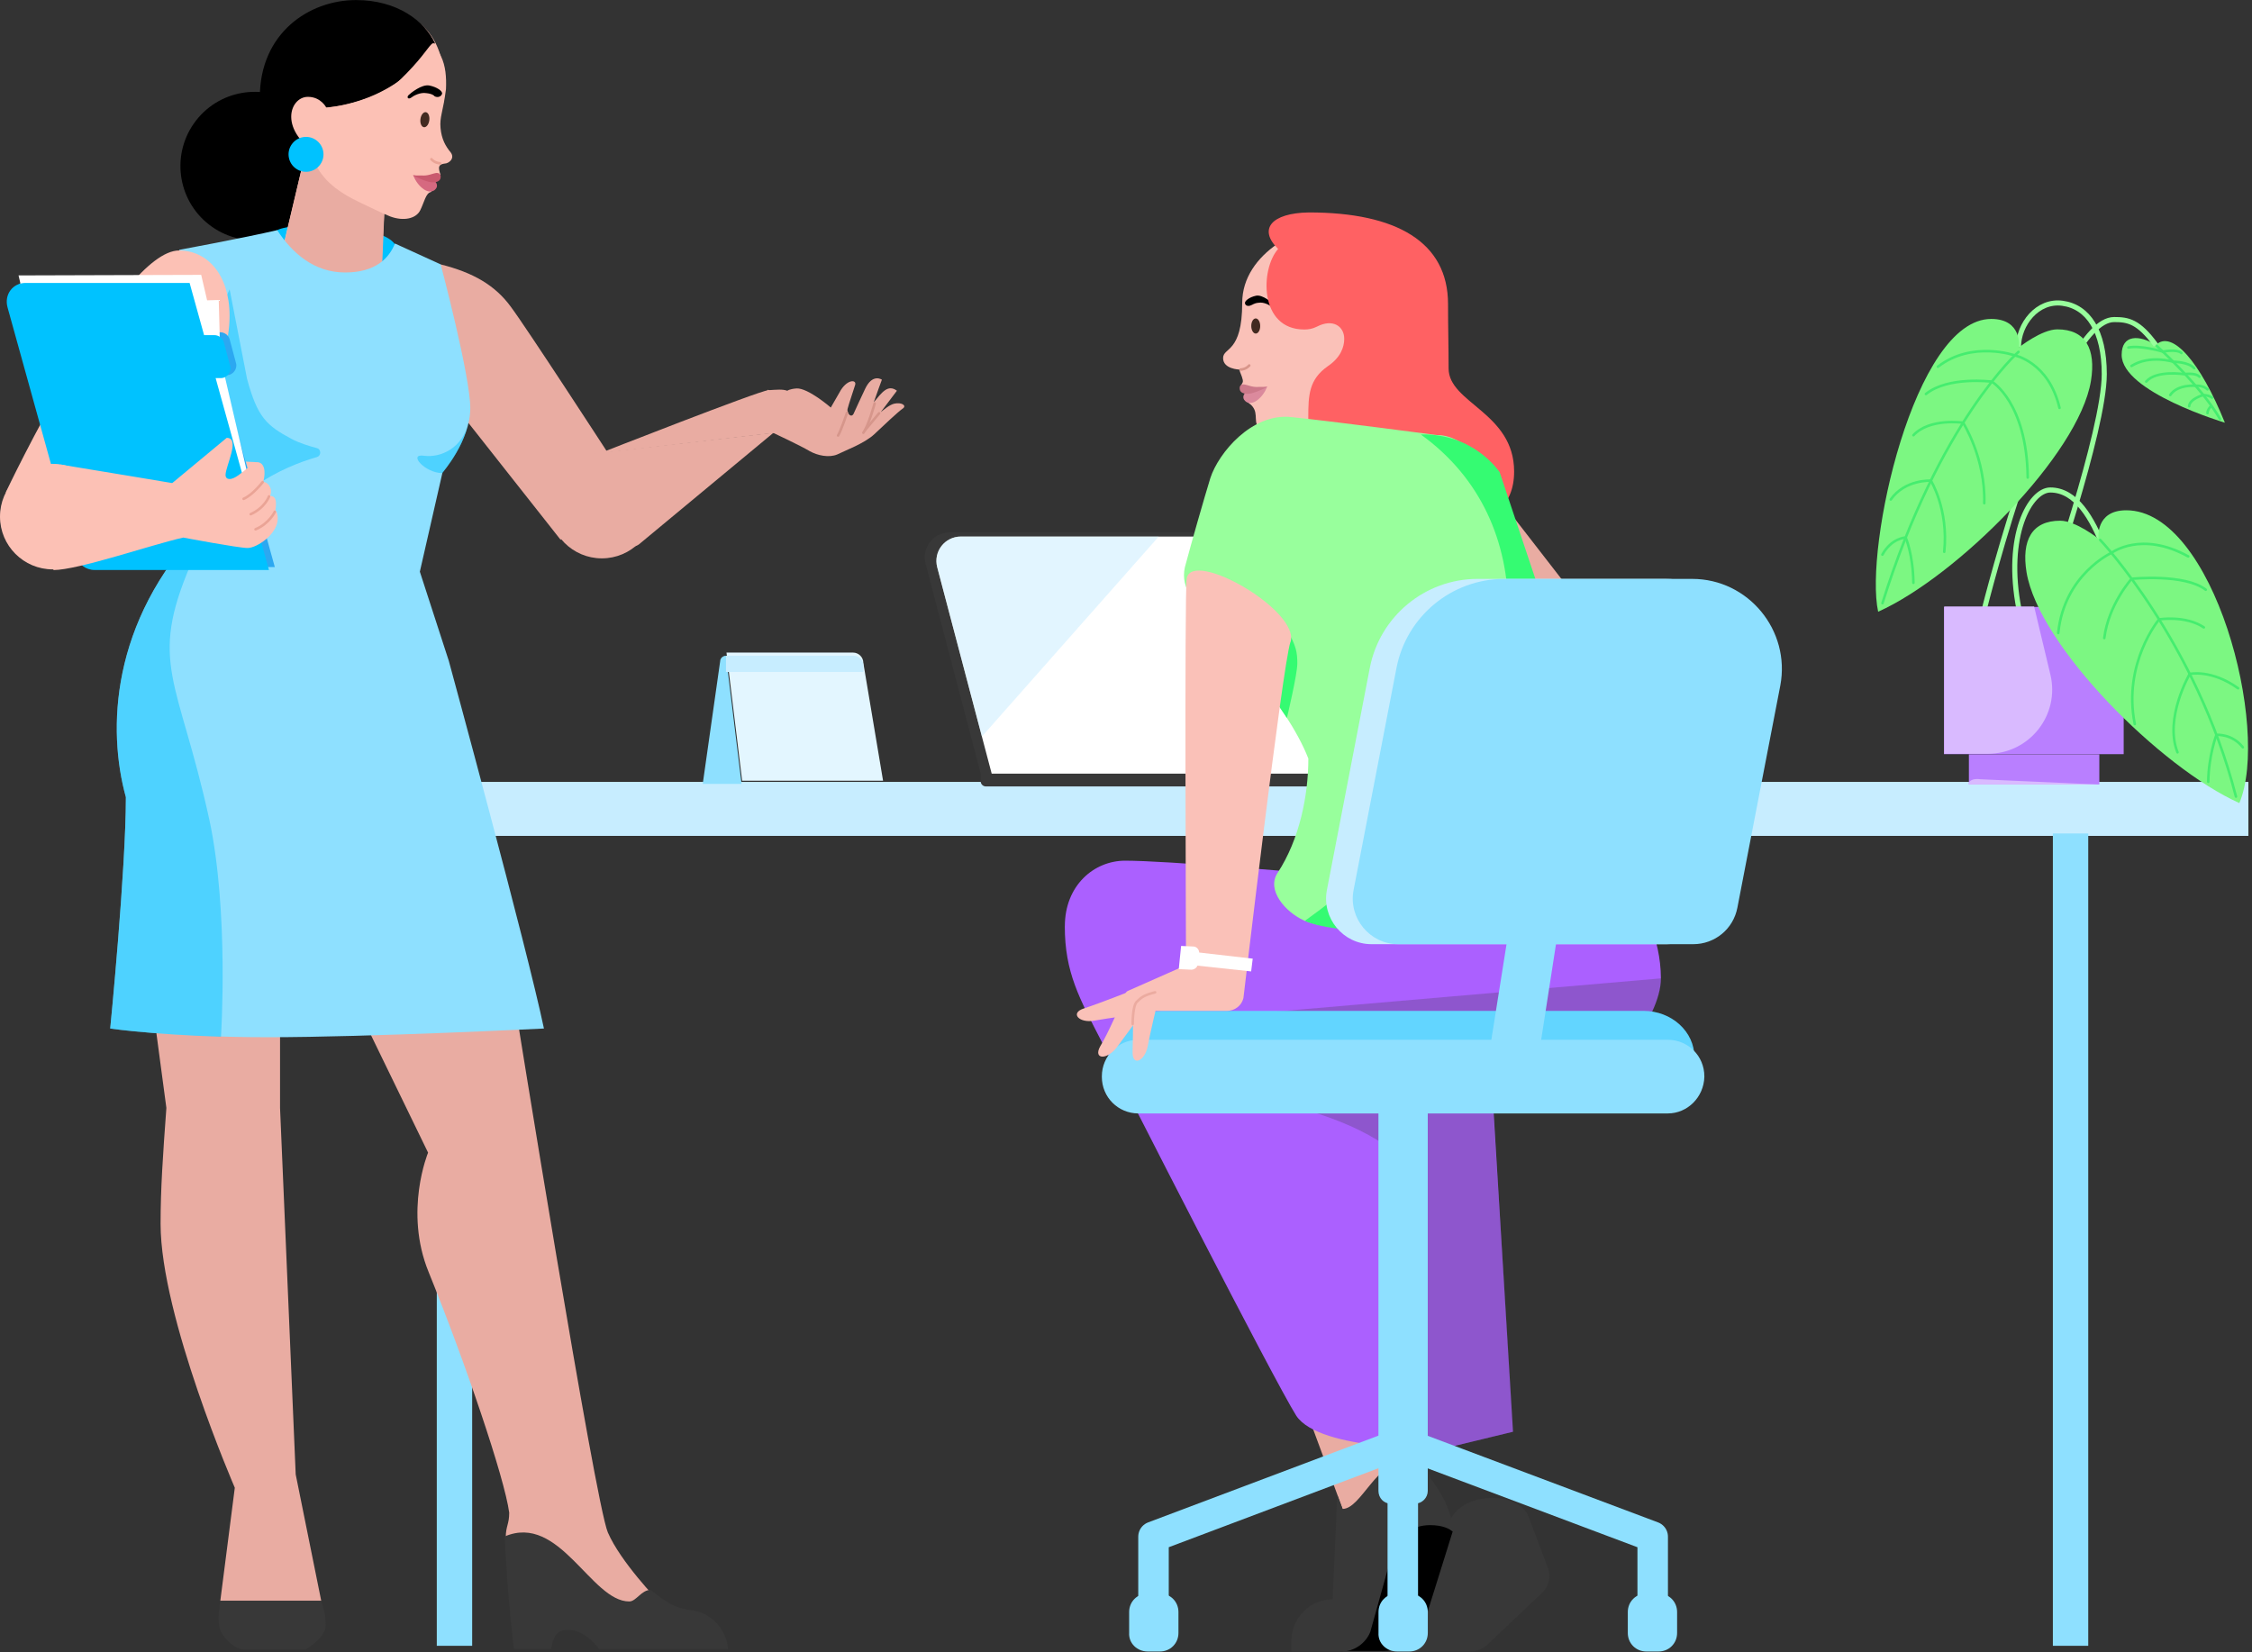 <?xml version="1.0" encoding="UTF-8"?> <svg xmlns="http://www.w3.org/2000/svg" xmlns:xlink="http://www.w3.org/1999/xlink" id="eWX3iCOVy7j1" viewBox="0 0 443 325" shape-rendering="geometricPrecision" text-rendering="geometricPrecision"><rect x="0" y="0" width="443" height="325" fill="#333333" stroke="none"/><style> #eWX3iCOVy7j51_tr {animation: eWX3iCOVy7j51_tr__tr 5000ms linear infinite normal forwards}@keyframes eWX3iCOVy7j51_tr__tr { 0% {transform: translate(266.106px,83.971px) rotate(0deg)} 50% {transform: translate(266.106px,83.971px) rotate(0deg)} 58% {transform: translate(266.106px,83.971px) rotate(-7.058deg)} 62% {transform: translate(266.106px,83.971px) rotate(0deg)} 100% {transform: translate(266.106px,83.971px) rotate(0deg)}} #eWX3iCOVy7j83_tr {animation: eWX3iCOVy7j83_tr__tr 5000ms linear infinite normal forwards}@keyframes eWX3iCOVy7j83_tr__tr { 0% {transform: translate(92.159px,63.634px) rotate(0deg)} 20% {transform: translate(92.159px,63.634px) rotate(0deg)} 40% {transform: translate(92.159px,63.634px) rotate(-5.738deg)} 80% {transform: translate(92.159px,63.634px) rotate(-5.738deg)} 100% {transform: translate(92.159px,63.634px) rotate(0deg)}} #eWX3iCOVy7j85_tr {animation: eWX3iCOVy7j85_tr__tr 5000ms linear infinite normal forwards}@keyframes eWX3iCOVy7j85_tr__tr { 0% {transform: translate(117.93px,99.462px) rotate(0deg)} 20% {transform: translate(117.93px,99.462px) rotate(0deg)} 40% {transform: translate(117.93px,99.462px) rotate(-16.94deg)} 80% {transform: translate(117.93px,99.462px) rotate(-16.94deg)} 100% {transform: translate(117.93px,99.462px) rotate(0deg)}} #eWX3iCOVy7j90_tr {animation: eWX3iCOVy7j90_tr__tr 5000ms linear infinite normal forwards}@keyframes eWX3iCOVy7j90_tr__tr { 0% {transform: translate(151.114px,82.217px) rotate(0deg)} 30% {transform: translate(151.114px,82.217px) rotate(0deg)} 40% {transform: translate(151.114px,82.217px) rotate(-49.677deg)} 44% {transform: translate(151.114px,82.217px) rotate(0deg)} 48% {transform: translate(151.114px,82.217px) rotate(-49.677deg)} 80% {transform: translate(151.114px,82.217px) rotate(-49.677deg)} 100% {transform: translate(151.114px,82.217px) rotate(0deg)}} #eWX3iCOVy7j100_tr {animation: eWX3iCOVy7j100_tr__tr 5000ms linear infinite normal forwards}@keyframes eWX3iCOVy7j100_tr__tr { 0% {transform: translate(64.218px,34.943px) rotate(0deg)} 20% {transform: translate(64.218px,34.943px) rotate(9.024deg)} 80% {transform: translate(64.218px,34.943px) rotate(9.024deg)} 100% {transform: translate(64.218px,34.943px) rotate(0deg)}} #eWX3iCOVy7j105_ts {animation: eWX3iCOVy7j105_ts__ts 5000ms linear infinite normal forwards}@keyframes eWX3iCOVy7j105_ts__ts { 0% {transform: translate(83.578px,23.546px) scale(1,1)} 40% {transform: translate(83.578px,23.546px) scale(1,1)} 42% {transform: translate(83.578px,23.546px) scale(1,0.2)} 44% {transform: translate(83.578px,23.546px) scale(1,1)} 100% {transform: translate(83.578px,23.546px) scale(1,1)}} #eWX3iCOVy7j113_tr {animation: eWX3iCOVy7j113_tr__tr 5000ms linear infinite normal forwards}@keyframes eWX3iCOVy7j113_tr__tr { 0% {transform: translate(35.492px,56.922px) rotate(0deg)} 40% {transform: translate(35.492px,56.922px) rotate(-14.252deg)} 80% {transform: translate(35.492px,56.922px) rotate(-14.252deg)} 100% {transform: translate(35.492px,56.922px) rotate(0deg)}} #eWX3iCOVy7j115_tr {animation: eWX3iCOVy7j115_tr__tr 5000ms linear infinite normal forwards}@keyframes eWX3iCOVy7j115_tr__tr { 0% {transform: translate(10.38px,101.63px) rotate(0deg)} 20% {transform: translate(10.38px,101.63px) rotate(0deg)} 40% {transform: translate(10.38px,101.63px) rotate(26.056deg)} 80% {transform: translate(10.38px,101.63px) rotate(26.056deg)} 100% {transform: translate(10.38px,101.63px) rotate(0deg)}} </style><g transform="translate(0 0)"><path d="M442.289,154.441h-378.16v10.62h378.16v-10.62Z" transform="translate(0-.624)" fill="#c7edff"></path><path d="M92.882,324.39v-159.8h-6.96v159.8h6.96Z" transform="translate(0-.624)" fill="#8ee0ff"></path><path d="M410.788,324.39v-159.8h-6.96v159.8h6.96Z" transform="translate(0-.624)" fill="#8ee0ff"></path><path d="M437.659,83.152c0,0-20.3-6.05-20.3-13.35c0-3.99,3.42-3.99,6.73-1.94c3.19-3.08,8.78,3.42,13.57,15.28v.01Z" fill="#7cf782"></path><path d="M397.059,68.332c0-4.56,3.76-9.35,8.67-8.67c5.02.68,8.21,5.47,8.21,13.92c0,11.18-11.63,44.48-11.63,44.48" fill="none" stroke="#98ff9c" stroke-miterlimit="10"></path><path d="M413.939,108.021c-2.4-6.16-5.59-11.63-10.61-11.63-3.99,0-9.01,9.01-6.16,23.5" fill="none" stroke="#98ff9c" stroke-miterlimit="10"></path><path d="M424.088,67.883c-3.42-4.68-5.47-5.02-8.21-5.02-11.29,0-25.55,57.03-25.55,57.03" fill="none" stroke="#98ff9c" stroke-miterlimit="10"></path><path d="M404.699,64.792c5.59,0,7.639,3.88,6.619,10.15-2.4,14.49-26.35,38.44-41.86,45.4-2.74-12.55,7.071-57.6,22.241-57.6c6.16,0,5.47,5.59,5.47,5.59s4.45-3.54,7.53-3.54Z" fill="#7cf782"></path><path d="M382.398,148.361h35.36v-28.97h-35.36v28.97Z" fill="#b97fff"></path><path d="M382.461,148.292h8.55c8.21,0,14.26-7.639,12.32-15.629l-3.19-13.351h-17.68v28.971.009Z" fill="#d9baff"></path><path d="M405.27,102.433c-5.59,0-7.64,3.88-6.62,10.15c2.4,14.49,26.351,38.44,41.861,45.4c6.16-14.6-5.021-57.6-22.241-57.6-6.16,0-5.47,5.59-5.47,5.59s-4.45-3.54-7.53-3.54Z" fill="#7cf782"></path><path d="M387.309,154.321h25.66v-5.93h-25.66v5.93Z" fill="#b97fff"></path><path d="M145.878,154.21h-7.64l3.42-24.07c0-.68.57-1.14,1.14-1.14l3.08,25.21Z" fill="#8ee0ff"></path><path d="M173.71,154.21h-27.72L142.91,129h24.87c1.14,0,2.05.91,2.05,2.05l3.88,23.15v.01Z" transform="translate(0-.624)" fill="#e3f6ff"></path><path d="M169.839,132.19h-27.03v-3.19h25.09c1.03,0,1.94.8,1.94,1.94v1.25Z" fill="#c7edff"></path><path d="M413.133,106.211c0,0,18.87,19.91,26.71,50.49" fill="none" stroke="#45ed6f" stroke-width="0.5" stroke-linecap="round" stroke-miterlimit="10"></path><path d="M404.883,124.531c1.19-11.55,10.48-15.77,10.48-15.77s5.83-4.42,15.09.7" fill="none" stroke="#45ed6f" stroke-width="0.5" stroke-linecap="round" stroke-miterlimit="10"></path><path d="M413.941,125.519c.85-6.67,5.38-11.66,5.38-11.66s10.44-1.06,14.58,2.15" fill="none" stroke="#45ed6f" stroke-width="0.5" stroke-linecap="round" stroke-miterlimit="10"></path><path d="M419.943,142.441c-2.41-11.99,4.78-20.6,4.78-20.6s5.22-.83,8.8,1.58" fill="none" stroke="#45ed6f" stroke-width="0.5" stroke-linecap="round" stroke-miterlimit="10"></path><path d="M428.342,147.999c-2.66-6.73,2.41-15.42,2.41-15.42s4.26-.95,9.51,2.82" fill="none" stroke="#45ed6f" stroke-width="0.5" stroke-linecap="round" stroke-miterlimit="10"></path><path d="M434.395,153.791c.06-5.14,1.61-9.23,1.61-9.23s3.09-.26,5.19,2.45" fill="none" stroke="#45ed6f" stroke-width="0.5" stroke-linecap="round" stroke-miterlimit="10"></path><path d="M397.065,69.219c0,0-15.57,13.66-26.76,49.44" fill="none" stroke="#45ed6f" stroke-width="0.5" stroke-linecap="round" stroke-miterlimit="10"></path><path d="M405.135,80.241c-2.12-9.01-8.8-10.33-8.8-10.33s-8.4-2.96-15.12,2.23" fill="none" stroke="#45ed6f" stroke-width="0.5" stroke-linecap="round" stroke-miterlimit="10"></path><path d="M398.882,93.942c-.18-14.79-7.06-18.86-7.06-18.86s-8.6-1.12-12.97,2.43" fill="none" stroke="#45ed6f" stroke-width="0.5" stroke-linecap="round" stroke-miterlimit="10"></path><path d="M390.332,98.991c.28-8.83-4.16-15.84-4.16-15.84s-6.58-.96-9.77,2.46" fill="none" stroke="#45ed6f" stroke-width="0.5" stroke-linecap="round" stroke-miterlimit="10"></path><path d="M382.461,108.55c.87-8.38-2.63-13.99-2.63-13.99s-5.07-.3-7.89,3.7" fill="none" stroke="#45ed6f" stroke-width="0.5" stroke-linecap="round" stroke-miterlimit="10"></path><path d="M376.393,114.652c-.09-5.74-1.53-8.91-1.53-8.91s-2.75.08-4.57,3.36" fill="none" stroke="#45ed6f" stroke-width="0.5" stroke-linecap="round" stroke-miterlimit="10"></path><path d="M424.281,68.07c0,0,8.66,7.8,12.43,14.36" fill="none" stroke="#45ed6f" stroke-width="0.5" stroke-linecap="round" stroke-miterlimit="10"></path><path d="M418.684,68.368c2.4-.5,6.77.8,6.77.8s2.71-.55,3.66.27" fill="none" stroke="#45ed6f" stroke-width="0.5" stroke-linecap="round" stroke-miterlimit="10"></path><path d="M419.293,71.991c3.67-2.27,8.22-.82,8.22-.82s2.96-.02,4.12,1.27" fill="none" stroke="#45ed6f" stroke-width="0.5" stroke-linecap="round" stroke-miterlimit="10"></path><path d="M422.191,75.06c2.02-2.31,7.46-1.45,7.46-1.45s2.2-.36,3.02.5" fill="none" stroke="#45ed6f" stroke-width="0.5" stroke-linecap="round" stroke-miterlimit="10"></path><path d="M426.914,77.709c1.43-2.15,4.99-1.82,4.99-1.82s1.48-.14,2.34.71" fill="none" stroke="#45ed6f" stroke-width="0.5" stroke-linecap="round" stroke-miterlimit="10"></path><path d="M430.633,79.911c.09-1.45,2.78-2.2,2.78-2.2s1.14.04,1.72.51" fill="none" stroke="#45ed6f" stroke-width="0.5" stroke-linecap="round" stroke-miterlimit="10"></path><path d="M434.942,79.91c0,0-.7.63-.7,1.36" fill="none" stroke="#45ed6f" stroke-width="0.5" stroke-linecap="round" stroke-miterlimit="10"></path><path d="M387.24,154.332h25.66l-23.27-1.03c-1.6-.23-2.4.34-2.4,1.03h.01Z" fill="#d9baff"></path></g><g transform="translate(0 0.497)"><path d="M263.069,151.7h-70.15l-10.84-41.29c-.8-3.08,1.48-6.16,4.68-6.16h60.11c2.17,0,4.11,1.48,4.68,3.65l11.52,43.8Z" fill="#383838"></path><path d="M264.09,151.701h-69.01l-10.72-40.61c-.8-3.08,1.48-6.04,4.68-6.04h59.08c2.17,0,4.11,1.48,4.68,3.54l11.29,43.11Z" fill="#fff"></path><path d="M193.152,144.401l-8.78-33.31c-.8-3.08,1.48-6.04,4.68-6.04h38.89l-34.79,39.35Z" opacity="0.5" fill="#c7edff"></path><path d="M273.67,154.213h-79.73c-.57,0-1.03-.46-1.03-1.03v-1.48h80.75v2.51h.01Z" fill="#383838"></path><path d="M255.539,273.17l9.7,26.23l16.31-5.47-4.9-23.95" fill="#e9aca2"></path><path d="M271.85,324.383h17.45c1.14,0,2.28-.46,3.19-1.25l10.84-10.27c1.37-1.25,1.83-3.31,1.14-5.02l-3.99-10.49c-2.74-4.79-14.14-4.33-15.63,2.51-1.48,6.84-2.74,9.12-8.9,10.61-11.06,2.74-11.86,7.98-11.86,14.03h7.76v-.11-.01Z" fill="#383838"></path><path d="M272.308,324.271h-11.41l11.18-26.12l8.67-1.6l5.02,4.22-5.7,18.25c-1.26,3.08-4.34,5.25-7.76,5.25Z"></path><path d="M281.091,288.801l.34,1.6c0,0,4.33,5.13,4.33,10.38-.57-.46-1.83-1.25-4.45-1.25-3.42,0-6.16,1.94-7.3,5.02l-4.45,15.97c-.91,2.28-3.19,3.88-5.7,3.88h-9.81v-2.17c0-4.45,3.65-8.1,8.1-8.1l.91-20.53l1.03,2.74c3.65,0,6.62-9.47,12.66-9.47c3.42-.11,4.33,1.94,4.33,1.94l.01-.01Z" fill="#383838"></path><path d="M209.461,181.7c0,9.12,2.85,14.14,7.3,22.81c4.33,8.78,33.76,66.38,38.21,73.46c4.56,7.07,28.97,6.5,28.97,6.5l13.69-3.31-4.22-69.46c0,0,22.01-.23,22.13,0c.11.23,11.18-11.52,11.18-19.73s-3.99-14.6-3.99-14.6-85.32-8.55-101.4-8.55c-6.16,0-11.86,4.9-11.86,12.89l-.01-.01Z" fill="#ab60ff"></path><path d="M248.922,198.691l77.9-6.73c0,4.79-3.65,10.04-3.65,10.04l-74.25-3.31Z" opacity="0.25" fill="#383838"></path><path d="M223.949,213.181c0,0,31.71.11,48.59,11.63l7.41,60.57l17.79-4.22-4.56-71.86-69.23,3.88Z" opacity="0.25" fill="#383838"></path><path d="M297.859,101.402l40.95,52.81h-37.98l-2.97-52.81Z" fill="#e9aca2"></path><g id="eWX3iCOVy7j51_tr" transform="translate(266.106,83.971) rotate(0)"><g transform="translate(-266.106,-83.971)"><path d="M263.642,43.34c-7.3,0-19.28,5.82-19.28,15.74s-3.76,8.7-3.76,10.87s3.19,2.25,3.19,2.25c.19.8.45,1.04.68,2.04.18.78-.64.89-.27,1.64.13.27,1.12.4,1.27.69.46.84-1.14.64-.58,1.53.3.48,1,.76,1.48,1.35c1.28,1.56,0,3.37,1.55,4.33c3.08,2.51,31.58,1.31,31.58,1.31l-6.16-11.06-9.69-30.68-.01-.01Z" fill="#fac1b8"></path><path d="M249.283,75.519c0,0-.5,1.5-1.7,2.5-1.1,1-2.2.9-2.7.3-.6-.6-.2-1.4.3-1.7.6-.3,4.1-1.1,4.1-1.1Z" fill="#db8a9d"></path><path d="M244.043,72.202c0,0,1,0,1.7-.8" fill="none" stroke="#d8968b" stroke-width="0.5" stroke-linecap="round" stroke-miterlimit="10"></path><path d="M247.029,65.124c.486-.003.876-.672.872-1.495-.005-.823-.402-1.488-.888-1.485-.486.003-.877.672-.872,1.495.004.823.402,1.488.888,1.485Z" fill="#432a20"></path><path d="M245.953,59.62c-.52.16-.97,0-1.05-.46s.86-1.2,2.16-1.48s3.2,1.38,3.54,1.75.09.83-.43.46c-.43-.37-1.56-1.01-2.59-.83-.95.09-1.1.39-1.63.55v.01Z"></path><path d="M249.284,75.621c0,0-1.6.9-3.3,1.3-1.3.2-2-.2-2.1-.8s.1-1,.8-1c.8.1,1.6.6,2.9.5h1.7Z" fill="#cc798a"></path><path d="M251.429,48.473c-3.54,3.99-3.76,15.85,5.13,15.85.8,0,1.6-.11,2.51-.57c3.08-1.6,5.36-.11,5.36,2.4c0,1.6-.68,3.65-3.19,5.36-3.76,2.62-3.88,5.7-3.88,10.15c0,10.04,7.64,21.33,26.46,21.33c9.69,0,14.03-3.99,14.03-10.72c0-11.63-12.89-13.46-12.89-20.3c0-4.45-.11-7.87-.11-12.66c0-12.2-10.15-18.02-27.37-18.02-7.41.11-10.04,3.31-6.04,7.19l-.01-.01Z" fill="#ff6163"></path></g></g><path d="M234.331,116.793c-1.25-1.6-1.71-3.65-1.25-5.7c1.37-5.13,3.76-13.46,5.02-17.57c1.6-4.9,8.1-12.77,15.85-11.98c7.87.8,28.63,3.54,28.63,3.54c6.5-.11,11.98,8.67,13.8,12.55c1.82,3.99,19.05,57.599,19.05,57.599v25.32c0,0-48.36,4.68-58.97,0-3.54-1.6-7.41-5.93-5.13-9.35c4.33-6.61,6.04-15.28,6.04-22.47-4.22-10.95-18.02-25.66-23.04-31.94Z" fill="#98ff9c"></path><path d="M279.492,84.97c11.86,8.55,17.22,21.1,17.22,34.9c0,28.4-15.51,40.49-28.52,51.67-4.56,3.88-7.07,5.93-11.52,9.12c11.86,5.25,67.87,0,67.87,0l-29.54-88.28c-.11-.11-5.02-7.64-15.51-7.41Z" fill="#35fb72"></path><path d="M253.151,123.41c1.83,3.08,2.05,4.45,2.05,6.62s-2.05,10.72-2.05,10.72l-7.76-11.52l7.76-5.82Z" fill="#35fb72"></path><path d="M327.851,185.243h-58.06c-5.59,0-9.81-5.13-8.78-10.61l8.44-43.69c1.94-10.15,10.84-17.56,21.22-17.56h36.96c11.06,0,19.39,10.15,17.34,20.99l-8.44,43.68c-.8,4.22-4.45,7.19-8.67,7.19h-.01Z" fill="#c7edff"></path><path d="M333.101,185.243h-58.06c-5.59,0-9.81-5.13-8.78-10.61l8.44-43.69c1.94-10.15,10.84-17.56,21.22-17.56h36.95c11.06,0,19.39,10.15,17.34,20.99l-8.44,43.68c-.8,4.22-4.45,7.19-8.67,7.19Z" fill="#8ee0ff"></path><path d="M218.58,211.243h114.74v-3.76c0-5.02-4.45-9.12-10.04-9.12h-94.67c-5.59,0-10.04,4.11-10.04,9.12v3.76h.01Z" fill="#62d5ff"></path><path d="M328.08,218.541h-104.14c-3.99,0-7.19-3.19-7.19-7.19v-.11c0-3.99,3.19-7.19,7.19-7.19h104.14c3.99,0,7.19,3.19,7.19,7.19v.11c-.11,3.99-3.31,7.19-7.19,7.19Z" fill="#8ee0ff"></path><path d="M273.56,295.303h4.79c1.37,0,2.51-1.14,2.51-2.51v-84.75h-9.7v84.75c0,1.37,1.03,2.51,2.4,2.51Z" fill="#8ee0ff"></path><path d="M293.059,206h9.81l4.79-30.91h-9.69L293.059,206Z" fill="#8ee0ff"></path><path d="M274.819,324.39h2.4c2.05,0,3.65-1.6,3.65-3.65v-4.11c0-2.05-1.6-3.65-3.65-3.65h-2.4c-2.05,0-3.65,1.6-3.65,3.65v4.11c-.11,2.05,1.6,3.65,3.65,3.65Z" fill="#8ee0ff"></path><path d="M323.861,324.39h2.4c2.05,0,3.65-1.6,3.65-3.65v-4.11c0-2.05-1.6-3.65-3.65-3.65h-2.4c-2.05,0-3.65,1.6-3.65,3.65v4.11c0,2.05,1.6,3.65,3.65,3.65Z" fill="#8ee0ff"></path><path d="M225.768,324.39h2.4c2.05,0,3.65-1.6,3.65-3.65v-4.11c0-2.05-1.6-3.65-3.65-3.65h-2.4c-2.05,0-3.65,1.6-3.65,3.65v4.11c-.11,2.05,1.6,3.65,3.65,3.65Z" fill="#8ee0ff"></path><path d="M226.91,315.49v-13.69l49.05-18.48" fill="none" stroke="#8ee0ff" stroke-width="6" stroke-linejoin="round"></path><path d="M325.109,315.49v-13.69l-49.16-18.48" fill="none" stroke="#8ee0ff" stroke-width="6" stroke-linejoin="round"></path><path d="M275.949,316.632v-38.55" fill="none" stroke="#8ee0ff" stroke-width="6" stroke-linejoin="round"></path><path d="M223.609,199.03c0,0-5.82.8-8.33,1.25-2.97.57-4.9-1.48-2.05-2.4c2.85-.91,10.38-3.88,10.38-3.88" fill="#fac1b8"></path><path d="M253.841,125.814c-1.6,4.79-9.24,70.03-9.24,70.03-.34,1.48-1.71,2.51-3.19,2.51h-16.42l-5.13,6.96c-2.05,2.85-4.9,2.62-3.42,0c1.37-2.17,4.11-8.44,4.91-10.27.11-.34.34-.57.68-.68l11.28-4.99c0,0-.33-73.02.13-76.1c1.14-5.82,22.36,6.39,20.42,12.55l-.02-.01Z" fill="#fac1b8"></path><path d="M227.6,197.101c0,0-1.37,5.7-1.83,8.21-.57,2.97-3.08,4.11-2.97,1.03s.11-11.06.11-11.06" fill="#fac1b8"></path><path d="M232.328,189.122l13.79,1.48.31-2.51-13.99-1.6-.1,2.62-.01.01Z" fill="#fff"></path><path d="M234.279,190.26l-2.4-.11.46-4.56l2.4.11c.68,0,1.25.68,1.14,1.37l-.23,1.94c0,.68-.57,1.26-1.37,1.26v-.01Z" fill="#fff"></path><path d="M222.813,200.941c0,0-.02-3.54.8-4.35s1.35-1.31,3.61-1.88" fill="none" stroke="#ebaba0" stroke-width="0.5" stroke-linecap="round" stroke-miterlimit="10"></path></g><g transform="translate(0 0)"><path d="M62.058,41.032c4.62-6.61,3.01-15.71-3.6-20.33s-15.71-3.01-20.33,3.6-3.01,15.71,3.6,20.33s15.71,3.01,20.33-3.6Z" transform="translate(0 0)"></path><path d="M54.31,45.443c.91-.91,6.94-1.52,12.3-.84c5.25.57,9.58,1.37,11.06,3.42c1.14,1.48-5.7,11.29-12.09,10.61s-12.53-11.82-11.28-13.19h.01Z" fill="#00c2ff"></path><g id="eWX3iCOVy7j83_tr" transform="translate(92.159,63.634) rotate(0)"><g transform="translate(-92.159,-63.634)"><path d="M86.681,52.012c6.39,1.6,10.72,4.11,13.8,8.33c3.08,4.11,19.16,28.86,19.16,28.86l-9.35,17L83.031,71.642" fill="#e9aca2"></path><g id="eWX3iCOVy7j85_tr" transform="translate(117.93,99.462) rotate(0)"><g transform="translate(-117.93,-99.462)"><g transform="translate(0 0)"><path d="M117.93,89.193c0,0,31.37-12.32,33.19-12.43c1.71-.11,2.852,7.132,1.04,8.42" fill="#e9aca2"></path><path d="M152.16,85.129L125.7,107.083c-2.85,2.4-19.396-5.22-7.77-18.001" fill="#e9aca2"></path></g><path d="M118.392,109.842c5.73,0,10.38-4.65,10.38-10.38s-4.65-10.38-10.38-10.38-10.38,4.65-10.38,10.38s4.65,10.38,10.38,10.38Z" fill="#e9aca2"></path><g id="eWX3iCOVy7j90_tr" transform="translate(151.114,82.217) rotate(0)"><g transform="translate(-151.114,-82.217)"><path d="M151.12,76.763c1.71-.11,2.85-.23,3.76.11c0,0,.34-.34,1.82-.46c2.28-.11,6.73,3.76,6.73,3.76s.91-1.6,1.71-2.97c1.37-2.62,3.42-2.62,3.08-1.48s-1.26,3.76-1.48,4.68c-.23.91.8,2.05,1.26.8.57-1.25,1.25-2.74,2.17-4.68c1.47-3.14,3.31-1.83,3.31-1.83s-1.26,3.42-1.6,4.45c1.6-1.94,2.77-3.61,4.56-2.28l-3.19,4.22c.67-.54,1.77-1.47,2.66-1.67c1.38-.32,2.42.32,1.79.87-1.14.8-3.76,3.31-5.7,5.13s-5.7,3.19-7.3,3.99c-1.6.68-3.88.23-5.47-.68-1.71-1.03-7.07-3.54-7.07-3.54-5.787-.899-3.287-6.073-1.04-8.563" fill="#e9aca2"></path><path d="M172.932,81.301l-2.78,3.34" fill="none" stroke="#d6968b" stroke-width="0.5" stroke-linecap="round" stroke-miterlimit="10"></path><path d="M172.052,79.379c0,0-1.2,4.4-2.22,5.75" fill="none" stroke="#d6968b" stroke-width="0.5" stroke-linecap="round" stroke-miterlimit="10"></path><path d="M166.613,81.223c0,0-1.09,3.31-1.75,4.45" fill="none" stroke="#d6968b" stroke-width="0.5" stroke-linecap="round" stroke-miterlimit="10"></path></g></g></g></g></g></g><path d="M32.729,217.96c-.68,9.24-1.14,15.85-1.14,22.81c0,18.25,14.6,51.9,14.6,51.9l-2.85,22.24h19.85l-5.02-24.86-3.08-72.09v-19.62h-24.98l2.62,19.62Z" fill="#e9aca2"></path><path d="M101.21,196.98c0,0,15.85,98.66,18.36,104.48s9.92,13.46,9.92,13.46l-12.32,1.14c0,0-17.68-8.78-17.68-13.57c0-2.28.68-2.62.68-4.91-.91-6.84-8.67-29.66-15.85-47.33-4.9-11.98-.11-23.5-.11-23.5l-13.8-28.4l30.8-1.37Z" fill="#e9aca2"></path><path d="M99.272,302.263c.57,12.32,1.82,22.13,1.82,22.13h7.3c.46-2.51,1.14-3.76,3.42-3.76c3.42,0,6.04,3.76,6.04,3.76h25.32c0-2.51-2.17-6.96-7.19-7.64-3.31-.34-5.47-1.94-7.98-3.99-1.83,0-2.85,2.28-4.22,2.28-7.53,0-13.69-17.45-24.52-12.78h.01Z" fill="#383838"></path><path d="M75.589,42.05c7.19-2.85,8.78-15.03,8.78-16.52c0-1.94,2.99-2.95,2.99-6.71c0-2.28,1.61-17.33-15.16-17.23-14.37.09-18.14,11.52-18.14,19.05s5.36,12.2,5.36,12.2l-3.64,15.3l10.02,10.48l9.22-6.45.56-10.13.01.01Z" fill="#fcc1b5"></path><path d="M69.01,19.732c0,9.47.65,19.92,6.58,22.32l-.43,10.7-9.34,5.88-9.91-10.8l3.52-14.98c0,0-2.51-2.51-3.42-4.45l1.14-13.8l11.86,5.13Z" fill="#e9aca2"></path><g id="eWX3iCOVy7j100_tr" transform="translate(64.218,34.943) rotate(0)"><g transform="translate(-64.218,-34.943)"><path d="M58.399,21.222c14.26,1.03,23.84-6.84,27.15-12.77-2.05-4.33-7.41-8.44-15.51-8.44-9.24,0-18.93,6.5-18.93,19.16c0,6.62,4.68,12.77,8.33,13.8c2.17-2.74,2.28-6.62-1.03-11.75h-.01Z"></path><path d="M78.804,15.539c-2.26,2.26-6.033,3.692-9.073,4.552s-5.53,1.06-5.53,1.06-5.11,3.97-2.86,9.54c1.28,3.16,3.16,6.06,9.15,8.94c1.32.63,5.17,2.5,6.26,2.9c2.7,1,5.1.4,5.9-1.2s1.1-3.4,2.1-3.6c.4-.1-.4-1.1,0-2c.5-.9,1.9-1.4,1.9-1.4s-.3-.8-.3-1.3.3-.8,1.1-.9c.8,0,2.1-1,1.2-2.2-1-1.2-1.8-2.6-2-4.8s.47-3.02,1.07-7.62c.11-2.38-.075-4.606-.97-6.47-2.288-4.767-.439-2.762-7.947,4.498v0Z" transform="translate(.008 0.05)" fill="#fcc1b5"></path><path d="M85.362,35.522c.5.3.9,1.1.3,1.7-.5.6-1.6.7-2.7-.3-1.2-1-1.7-2.5-1.7-2.5s3.5.8,4.1,1.1Z" fill="#d66980"></path><path d="M84.863,31.32c.7.8,1.7.8,1.7.8" fill="none" stroke="#eaa496" stroke-width="0.5" stroke-linecap="round" stroke-miterlimit="10"></path><g id="eWX3iCOVy7j105_ts" transform="translate(83.578,23.546) scale(1,1)"><path d="M84.452,23.653c.1-.817-.21-1.527-.692-1.586s-.955.555-1.055,1.372c-.1.817.21,1.527.692,1.586s.955-.555,1.055-1.372Z" transform="translate(-83.578,-23.546)" fill="#432a20"></path></g><path d="M83.862,18.323c-1.2-.2-2.5.5-3,.9-.6.4-.9-.1-.5-.5s2.6-2.2,4.1-1.9s2.6,1.1,2.5,1.6-.8.9-1.5.5c0-.1-.5-.5-1.6-.6Z"></path><path d="M82.962,34.52c1.3.1,2.1-.4,2.9-.5.7,0,.9.4.8,1s-.8,1-2.1.8c-1.7-.4-3.3-1.3-3.3-1.3h1.7Z" fill="#c9596e"></path><path d="M63.078,30.681c-8.44-4.9-6.16-11.63-2.51-11.63c2.62,0,3.65,2.17,3.65,2.17" fill="#fcc1b5"></path><path d="M63.014,32.331c1.09-1.55.71-3.69-.85-4.78-1.55-1.09-3.69-.71-4.78.85-1.09,1.55-.71,3.69.85,4.78c1.55,1.09,3.69.71,4.78-.85Z" fill="#00c2ff"></path></g></g><path d="M86.69,52.013c0,0,5.82,21.9,5.82,28.29s-5.47,12.66-5.47,12.66l-4.45,19.5l5.7,17.56c0,0,15.4,56.46,18.71,72.31c0,0-34.45,1.71-54.18,1.71s-31.14-1.71-31.14-1.71s3.08-31.14,3.08-45.51c-3.65-13.23-3.08-34.45,14.94-53.38l-4.45-54.29c0,0,13-2.4,19.28-3.88c2.97,4.56,7.3,8.33,13.35,8.33s8.67-2.85,9.81-5.7l9.01,4.11h-.01Z" fill="#8ee0ff"></path><path d="M87.029,93.072c-3.42,0-6.84-3.88-3.65-3.42c3.42.46,7.64-1.6,8.78-6.5-1.25,5.13-3.88,8.21-5.13,9.92Z" opacity="0.45" fill="#00c2ff"></path><path d="M62.39,89.882c.8-.23.8-1.48,0-1.71-1.71-.46-3.54-1.03-5.02-1.82-4.9-2.62-6.73-4.22-8.78-11.86l-3.42-17.57-7.87,17l2.4,29.54c-18.02,18.93-18.59,40.15-14.94,53.38c0,14.37-3.08,45.51-3.08,45.51s7.87,1.14,21.79,1.6c0,0,1.6-24.52-2.28-42.66-6.05-27.72-12.09-30.68-3.65-50.3c6.16-14.14,18.48-19.28,24.87-21.1l-.02-.01Z" opacity="0.45" fill="#00c2ff"></path><g id="eWX3iCOVy7j113_tr" transform="translate(35.492,56.922) rotate(0)"><g transform="translate(-35.492,-56.922)"><path d="M35.241,49.273c-11.63,0-34.1,47.57-34.1,47.57L17.791,109.843c0,0,27.37-27.94,27.37-47.68c0-8.21-4.45-12.89-9.92-12.89Z" fill="#fcc1b5"></path><g id="eWX3iCOVy7j115_tr" transform="translate(10.38,101.63) rotate(0)"><g transform="translate(-10.38,-101.63)"><path d="M6.161,55.09h32.28l2.85,10.27h2.05c.8,0,1.6.57,1.83,1.37l1.25,4.68c.34,1.14-.57,2.4-1.82,2.4h-1.03l10.49,37.75h-34.33c-1.71,0-3.19-1.14-3.54-2.74L2.511,59.77c-.68-2.4,1.14-4.68,3.65-4.68Z" fill="#2ca8f1"></path><path d="M14.28,101.882l29.87-.8-1.12-42.07-29.87.8l1.12,42.07Z" fill="#fff"></path><path d="M15.398,104.71l35.93-.11-11.75-50.53-35.93.11L15.398,104.71Z" fill="#fff"></path><path d="M5.018,55.66h32.28l2.85,10.27h2.05c.8,0,1.6.57,1.82,1.37l1.25,4.68c.34,1.14-.57,2.4-1.82,2.4h-1.03l10.49,37.75h-34.32c-1.71,0-3.19-1.14-3.54-2.74L1.478,60.45c-.68-2.51,1.03-4.79,3.54-4.79Z" fill="#00c2ff"></path><path d="M50.53,90.913c1.48,0,1.82,1.83,1.25,3.88.8,0,1.94,1.14,1.37,2.74.91.11,1.37.57,1.03,2.85c0,0,.46.46.46,1.6c0,3.08-4.11,5.82-5.93,5.82s-12.66-2.05-12.66-2.05c-6.16,1.37-20.64,6.39-25.55,6.39l1.37-20.76c9.81,1.6,22.01,3.65,22.01,3.65l10.72-8.9c2.74,0-.23,5.59-.23,7.3c0,.57.34.8.8.8c1.03,0,2.4-1.25,3.54-2.17l-.34-1.25l2.17.11-.01-.01Z" fill="#fcc1b5"></path><path d="M10.38,112.01c5.73,0,10.38-4.65,10.38-10.38s-4.65-10.38-10.38-10.38-10.38,4.65-10.38,10.38s4.65,10.38,10.38,10.38Z" fill="#fcc1b5"></path><path d="M51.672,94.84c0,0-1.93,2.51-3.75,3.29" fill="none" stroke="#eaa496" stroke-width="0.5" stroke-linecap="round" stroke-miterlimit="10"></path><path d="M52.92,97.652c0,0-.78,2.23-3.6,3.5" fill="none" stroke="#eaa496" stroke-width="0.5" stroke-linecap="round" stroke-miterlimit="10"></path><path d="M54.062,100.68c0,0-1.07,2.3-3.8,3.45" fill="none" stroke="#eaa496" stroke-width="0.5" stroke-linecap="round" stroke-miterlimit="10"></path></g></g></g></g><path d="M43.329,314.922c-.46,3.42-.46,4.33,0,5.7s2.62,3.88,4.9,3.88h11.86c0,0,3.99-2.28,3.99-4.79s-.91-4.79-.91-4.79h-19.85.01Z" fill="#383838"></path></g></svg> 